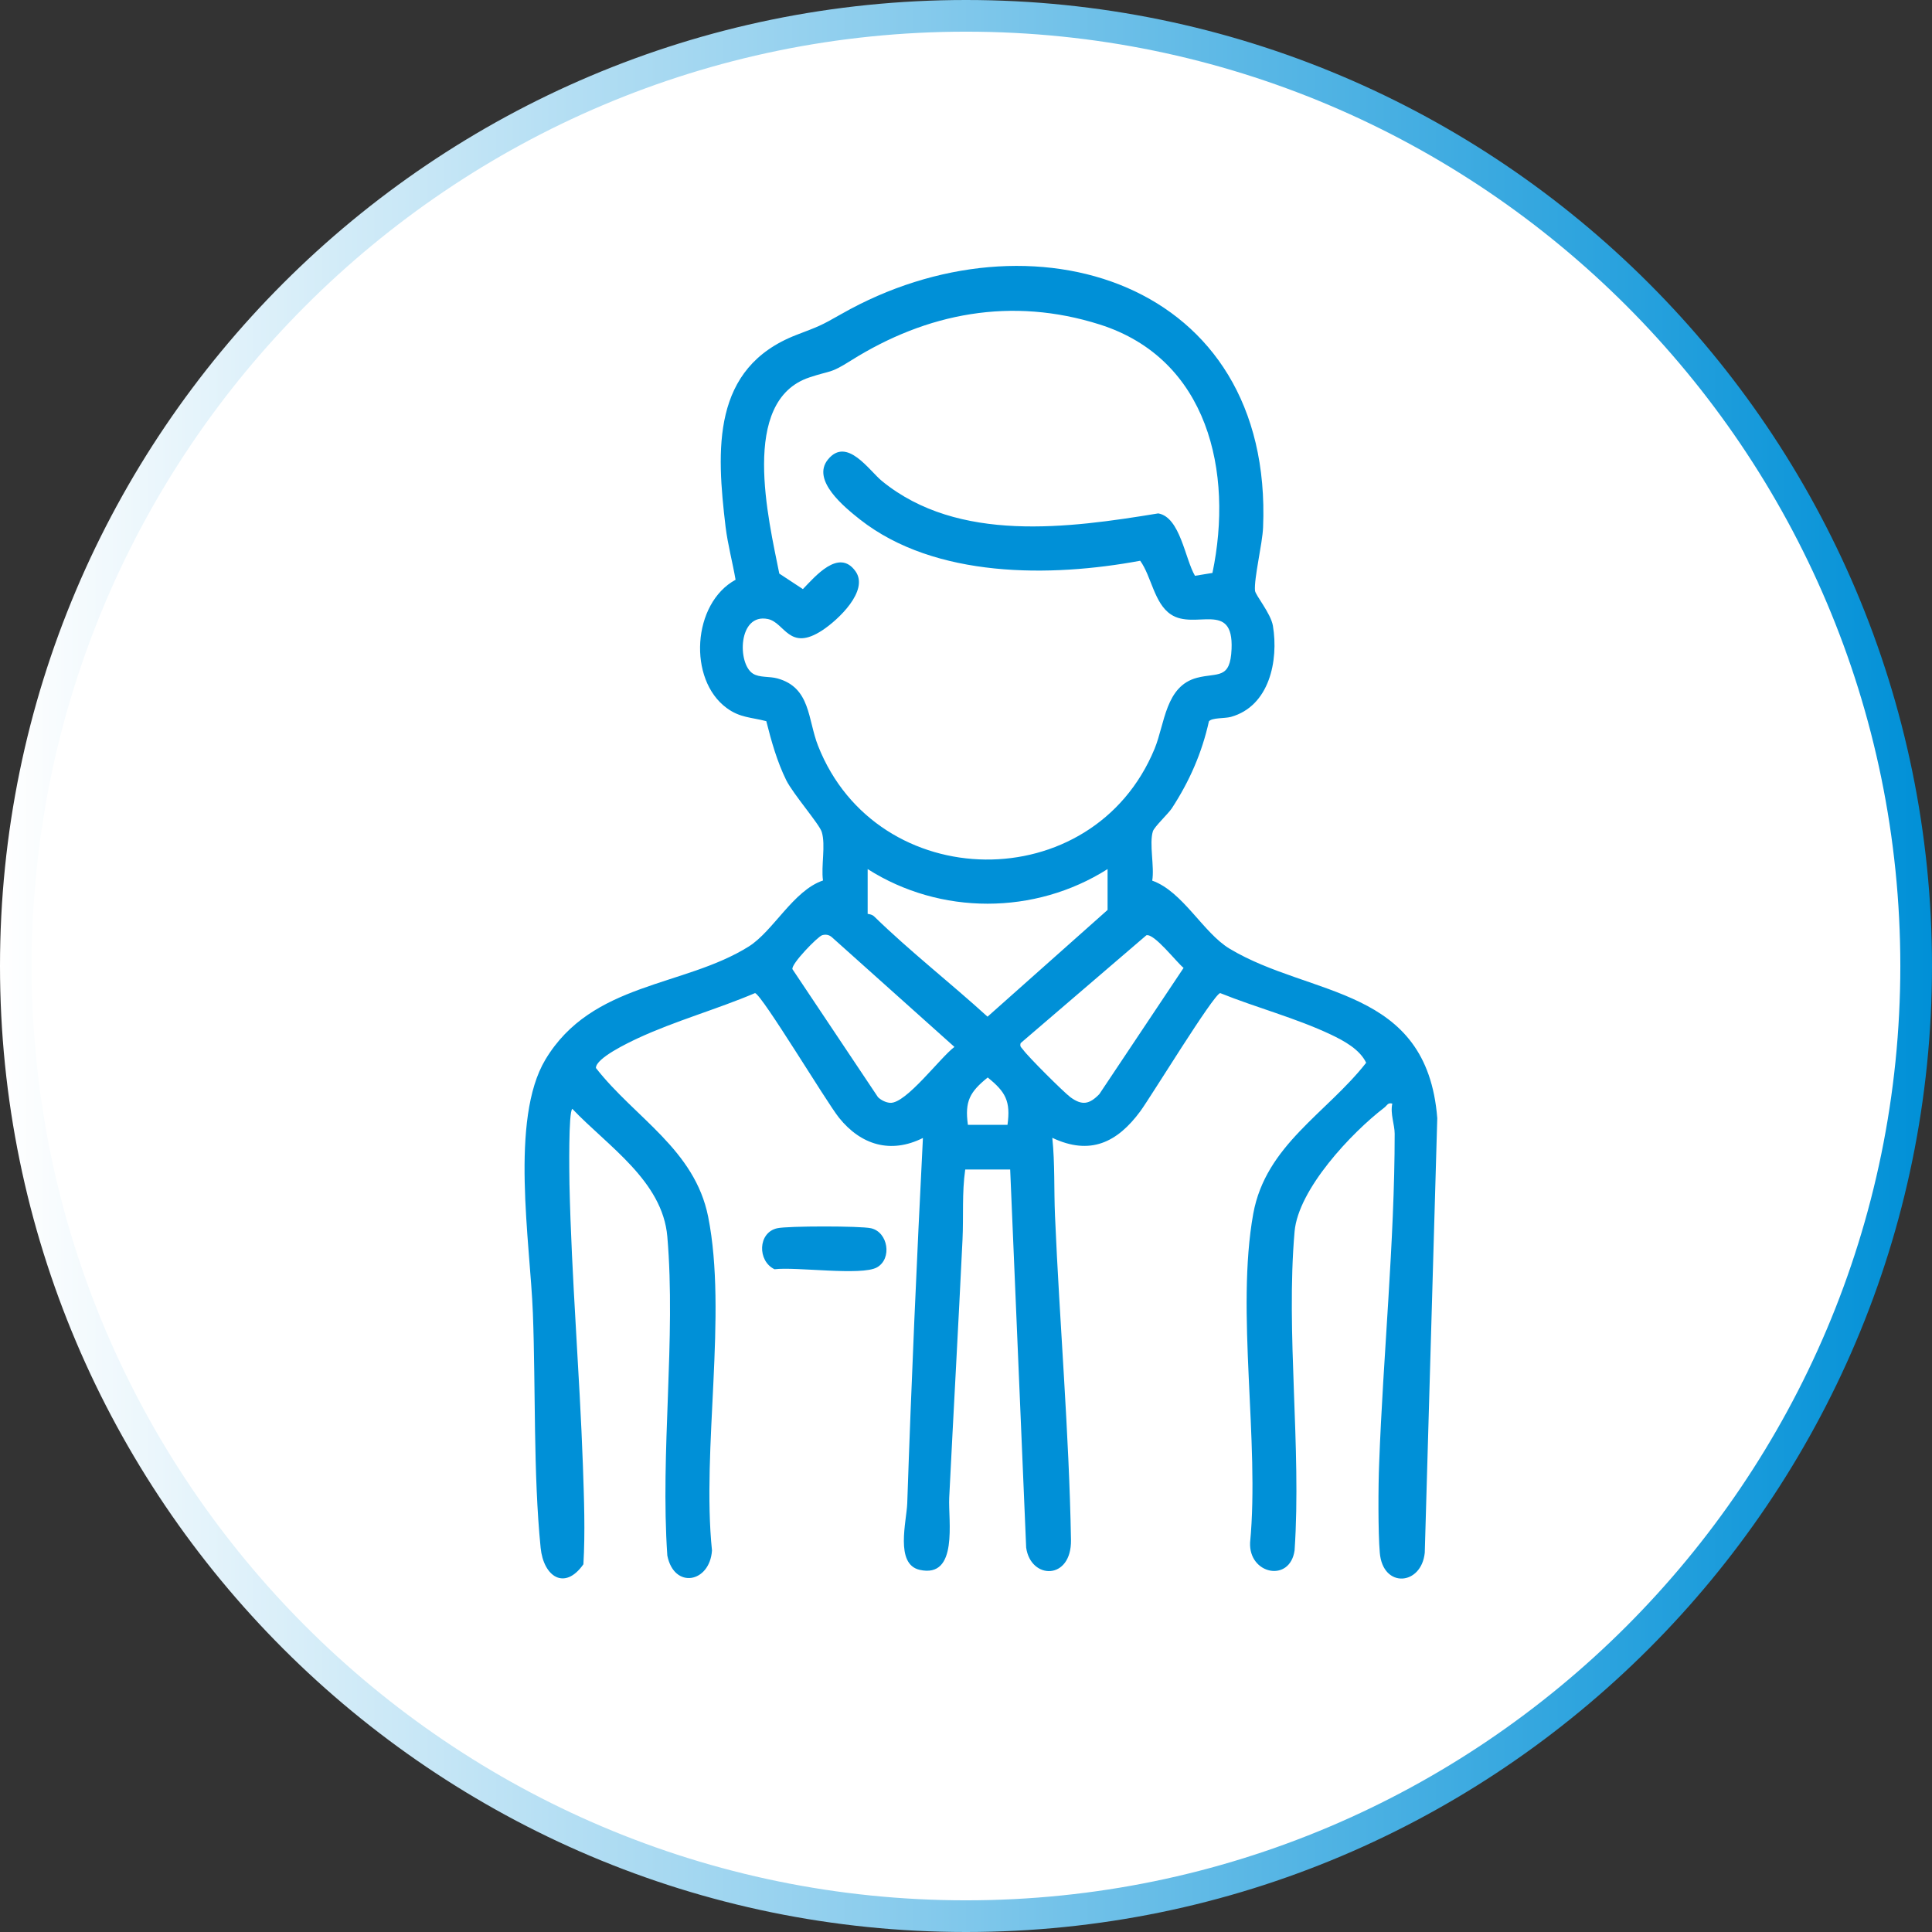 <?xml version="1.0" encoding="UTF-8"?>
<svg id="_圖層_1" data-name="圖層 1" xmlns="http://www.w3.org/2000/svg" xmlns:xlink="http://www.w3.org/1999/xlink" viewBox="0 0 122 122">
  <rect x="0" y="0" width="122" height="122" fill="#333333" stroke="none"/>
  <defs>
    <style>
      .cls-1 {
        fill: #0090d7;
      }

      .cls-2 {
        fill: url(#_新增漸層色票_3);
      }

      .cls-3 {
        fill: #fff;
      }
    </style>
    <linearGradient id="_新增漸層色票_3" data-name="新增漸層色票 3" x1="0" y1="61" x2="122" y2="61" gradientUnits="userSpaceOnUse">
      <stop offset="0" stop-color="#fff"/>
      <stop offset="1" stop-color="#0090d7"/>
    </linearGradient>
  </defs>
  <g>
    <circle class="cls-3" cx="61" cy="61" r="60"/>
    <path class="cls-2" d="M61,122C27.36,122,0,94.64,0,61S27.36,0,61,0s61,27.36,61,61-27.36,61-61,61ZM61,2C28.47,2,2,28.47,2,61s26.47,59,59,59,59-26.47,59-59S93.53,2,61,2Z"/>
  </g>
  <g>
    <path class="cls-1" d="M60.95,73.86c-.21,1.46-.1,2.94-.17,4.41-.26,5.43-.57,10.88-.84,16.31-.07,1.41.6,5.11-1.87,4.55-1.57-.36-.82-3.07-.78-4.2.26-7.7.6-15.37.99-23.07-2.04,1.02-3.92.44-5.3-1.28-.8-1-4.84-7.73-5.3-7.87-2.42,1.03-5.03,1.75-7.42,2.86-.57.27-2.63,1.24-2.63,1.87,2.47,3.16,6.24,5.14,7.09,9.4,1.22,6.14-.42,14.67.24,21.07-.14,2.04-2.39,2.46-2.82.32-.45-6.51.55-13.71,0-20.14-.3-3.52-3.77-5.72-6-8.07-.25.19-.19,4.09-.18,4.75.13,5.92.64,11.88.85,17.8.07,2.05.15,4.18.03,6.21-1.19,1.69-2.52.77-2.7-1.04-.47-4.7-.31-10.05-.49-14.82-.17-4.47-1.47-12.23.79-16.01,2.94-4.9,8.74-4.57,12.84-7.14,1.55-.97,2.82-3.54,4.69-4.17-.13-.91.18-2.23-.08-3.07-.16-.5-1.79-2.37-2.24-3.26-.58-1.18-.94-2.46-1.26-3.73-.95-.25-1.66-.21-2.5-.83-2.46-1.8-2.18-6.61.56-8.1-.19-1.1-.49-2.21-.63-3.33-.58-4.87-.9-10.05,4.47-12.13,1.43-.55,1.49-.55,2.84-1.32,11.98-6.82,27.28-2.09,26.63,13.48-.04,1.02-.58,3.21-.51,3.99.03.29.99,1.42,1.13,2.21.37,2.21-.22,5.08-2.65,5.76-.41.11-1.19.04-1.39.28-.44,1.99-1.23,3.79-2.34,5.49-.23.35-1.12,1.18-1.2,1.46-.24.78.11,2.24-.04,3.11,1.94.69,3.21,3.29,4.89,4.3,5.13,3.08,12.45,2.35,13.11,10.7l-.79,27.44c-.21,2.08-2.65,2.27-2.84,0-.11-1.28-.1-4.2-.04-5.63.25-6.82.98-14.03.98-20.83,0-.57-.29-1.26-.15-1.9-.29-.08-.33.12-.5.25-2.08,1.59-5.43,5.15-5.67,7.82-.56,6.43.44,13.63,0,20.14-.29,2.06-2.9,1.51-2.81-.49.61-6.39-.91-14.6.2-20.77.79-4.33,4.63-6.34,7.13-9.53-.41-.85-1.39-1.38-2.23-1.78-2.22-1.05-4.71-1.7-6.99-2.62-.44.11-4.36,6.53-5.04,7.46-1.46,1.98-3.17,2.81-5.56,1.68.17,1.63.1,3.27.17,4.91.29,6.8.89,13.67,1.01,20.48.04,2.56-2.54,2.52-2.83.49l-1.01-23.88h-2.83ZM76.56,36.19c1.34-6.38-.27-13.53-7.12-15.7-5.56-1.76-10.9-.74-15.71,2.28-1.35.85-1.2.59-2.61,1.06-4.44,1.47-2.58,9.01-1.91,12.39l1.49.98c.76-.78,2.27-2.6,3.32-1.13.88,1.23-1.1,3.08-2.09,3.73-2.1,1.38-2.37-.49-3.44-.71-1.89-.39-1.94,2.83-.94,3.45.41.26,1.03.16,1.54.3,2.11.58,1.91,2.59,2.57,4.26,3.73,9.45,17.35,9.63,21.25.18.65-1.58.68-3.96,2.68-4.48,1.31-.34,2.1.13,2.18-1.82.13-3.09-2.32-1.17-3.83-2.18-1.06-.7-1.23-2.41-1.94-3.39-5.65,1.05-12.95,1.12-17.7-2.61-.97-.77-3.08-2.47-2.02-3.78,1.2-1.48,2.61.71,3.43,1.37,4.81,3.91,11.77,2.96,17.43,2.03,1.39.24,1.69,2.88,2.32,3.94l1.1-.18ZM69.94,54.88c-4.59,2.91-10.56,2.92-15.15,0v2.83s.27.02.41.16c2.28,2.22,4.81,4.19,7.16,6.33l7.58-6.74v-2.58ZM51.91,59.06c-.27.08-1.96,1.81-1.87,2.14l5.4,8.08c.19.19.51.35.78.36,1,.05,3.16-2.87,4.05-3.53l-7.73-6.92c-.19-.17-.4-.2-.64-.13ZM64.45,65.87c-.07.24.06.28.16.42.3.43,2.56,2.68,2.99,3,.73.53,1.19.45,1.82-.2l5.32-7.97c-.46-.37-1.85-2.19-2.35-2.06l-7.94,6.81ZM63.62,71.03c.21-1.5-.13-2.09-1.25-2.99-1.12.91-1.46,1.49-1.25,2.99h2.5Z"/>
    <path class="cls-1" d="M49.08,77.56c.65-.15,5.27-.15,5.92,0,1.08.24,1.35,1.92.38,2.47s-5.12-.05-6.47.12c-1.09-.52-1.06-2.32.17-2.59Z"/>
  </g>
</svg>